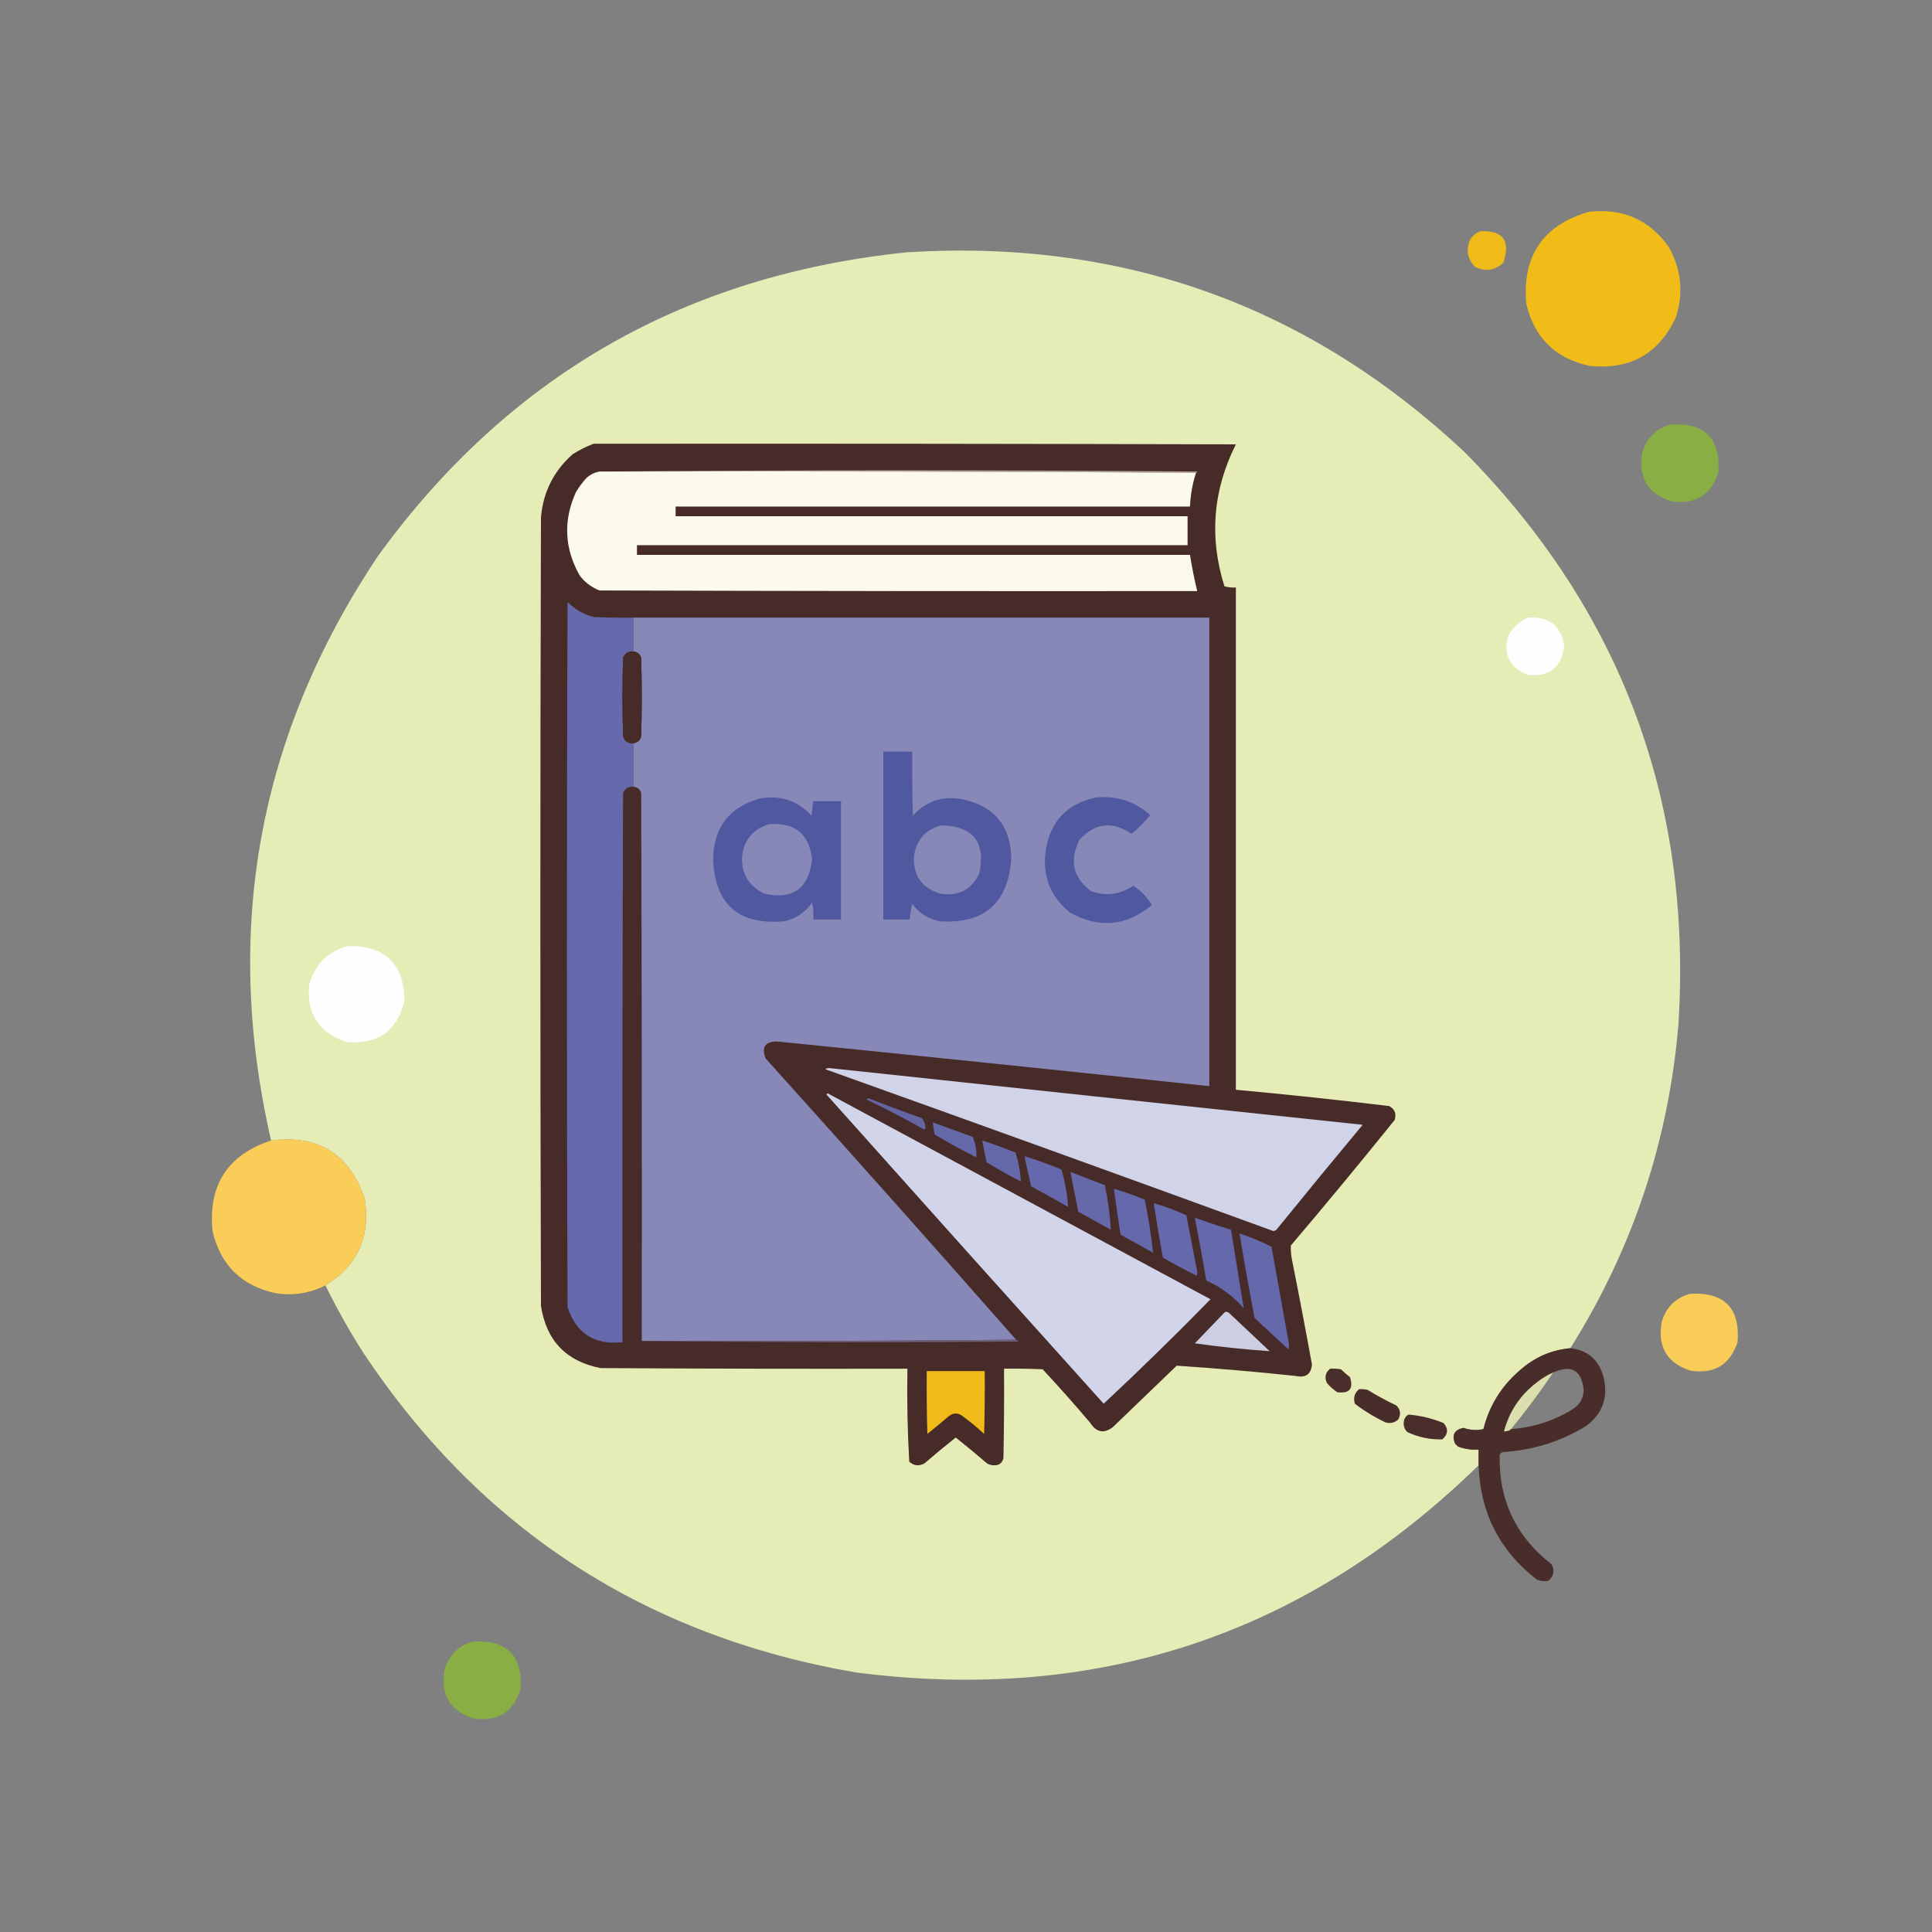 <svg xmlns="http://www.w3.org/2000/svg" xmlns:xlink="http://www.w3.org/1999/xlink" width="1600px" height="1600px" style="shape-rendering:geometricPrecision; text-rendering:geometricPrecision; image-rendering:optimizeQuality; fill-rule:evenodd; clip-rule:evenodd"><rect width="100%" height="100%" fill="#808080" stroke="none"/><g><path style="opacity:0.998" fill="#f1bc18" d="M 1315.5,175.5 C 1343.57,172.118 1365.74,181.785 1382,204.5C 1392.3,222.934 1394.3,242.267 1388,262.5C 1373.97,292.94 1350.14,306.44 1316.5,303C 1288.12,296.951 1270.62,279.784 1264,251.5C 1260.58,211.959 1277.75,186.626 1315.5,175.5 Z"></path></g><g><path style="opacity:0.99" fill="#f1bb18" d="M 1225.5,191.5 C 1244.78,190.61 1251.28,199.276 1245,217.5C 1238.06,224.069 1230.22,225.236 1221.5,221C 1214.93,214.055 1213.76,206.222 1218,197.5C 1220.11,194.879 1222.61,192.879 1225.5,191.5 Z"></path></g><g><path style="opacity:0.998" fill="#e5ecb6" d="M 1300.5,1116.5 C 1284.48,1118.01 1270.48,1124.18 1258.5,1135C 1243.36,1147.97 1233.36,1164.14 1228.5,1183.5C 1222.92,1184.73 1217.42,1184.39 1212,1182.5C 1204.47,1184.03 1202.13,1188.37 1205,1195.5C 1205.83,1196.33 1206.67,1197.17 1207.5,1198C 1212.97,1200.01 1218.64,1200.85 1224.5,1200.5C 1224.5,1204.83 1224.5,1209.17 1224.5,1213.5C 1080.8,1353.79 908.803,1410.95 708.5,1385C 534.253,1354.87 398.42,1266.7 301,1120.5C 289.471,1102.46 278.971,1083.79 269.5,1064.5C 296.282,1047.92 307.116,1023.92 302,992.5C 289.343,955.574 263.51,939.574 224.5,944.5C 184.412,770.128 213.912,608.795 313,460.5C 420.704,311.853 566.538,228.02 750.5,209C 929.388,197.616 1083.72,252.949 1213.5,375C 1342.68,505.981 1401.51,663.814 1390,848.5C 1381.81,945.245 1351.97,1034.58 1300.5,1116.5 Z"></path></g><g><path style="opacity:0.993" fill="#88ae44" d="M 1383.5,351.5 C 1411.98,349.811 1425.14,363.144 1423,391.5C 1416.64,410.438 1403.48,418.272 1383.5,415C 1364.56,408.645 1356.73,395.478 1360,375.5C 1363.35,362.985 1371.18,354.985 1383.5,351.5 Z"></path></g><g><path style="opacity:1" fill="#472b29" d="M 491.5,367.5 C 668.834,367.333 846.167,367.5 1023.5,368C 1004.46,405.872 1001.29,445.038 1014,485.5C 1017.06,486.451 1020.22,486.784 1023.5,486.5C 1023.5,625.167 1023.5,763.833 1023.5,902.5C 1065.9,906.39 1108.23,910.89 1150.5,916C 1155.07,918.541 1156.57,922.375 1155,927.5C 1126.81,962.535 1098.14,997.202 1069,1031.5C 1068.86,1035.5 1069.19,1039.5 1070,1043.5C 1075.76,1072.29 1081.26,1101.12 1086.5,1130C 1085.78,1138.14 1081.28,1141.3 1073,1139.5C 1040.19,1136.03 1007.36,1133.2 974.5,1131C 956.833,1148 939.167,1165 921.5,1182C 914.183,1187.4 908.016,1186.24 903,1178.5C 890.205,1163.37 877.038,1148.54 863.5,1134C 852.839,1133.5 842.172,1133.33 831.5,1133.5C 831.667,1158.17 831.5,1182.84 831,1207.5C 830.015,1211.67 827.348,1213.67 823,1213.5C 821.033,1213.46 819.199,1212.96 817.5,1212C 808.979,1204.64 800.312,1197.48 791.5,1190.5C 782.688,1197.48 774.021,1204.64 765.5,1212C 760.886,1214.4 756.719,1213.9 753,1210.5C 751.528,1184.9 751.028,1159.23 751.5,1133.5C 666.833,1133.67 582.166,1133.5 497.5,1133C 468.978,1127.5 452.478,1110.33 448,1081.5C 447.333,863.833 447.333,646.167 448,428.5C 449.806,407.393 458.639,389.893 474.5,376C 479.98,372.593 485.647,369.76 491.5,367.5 Z"></path></g><g><path style="opacity:1" fill="#b3a79e" d="M 496.5,390.5 C 661.334,389.167 826.334,389.167 991.5,390.5C 991.376,391.107 991.043,391.44 990.5,391.5C 826.001,390.5 661.334,390.167 496.5,390.5 Z"></path></g><g><path style="opacity:1" fill="#fcfaec" d="M 496.5,390.5 C 661.334,390.167 826.001,390.5 990.5,391.5C 987.558,400.603 985.891,409.936 985.5,419.5C 843.5,419.5 701.5,419.5 559.5,419.5C 559.5,422.167 559.5,424.833 559.5,427.5C 700.833,427.5 842.167,427.5 983.5,427.5C 983.5,435.5 983.5,443.5 983.5,451.5C 831.5,451.5 679.5,451.5 527.5,451.5C 527.5,454.167 527.5,456.833 527.5,459.5C 680.167,459.5 832.833,459.5 985.5,459.5C 987.074,469.613 989.074,479.613 991.5,489.5C 826.5,489.667 661.5,489.5 496.5,489C 489.791,486.399 484.291,482.232 480,476.5C 467.342,453.966 466.342,430.966 477,407.5C 479.448,403.385 482.281,399.552 485.5,396C 488.642,393.096 492.309,391.262 496.5,390.5 Z"></path></g><g><path style="opacity:1" fill="#666aac" d="M 524.5,511.5 C 524.5,520.833 524.5,530.167 524.5,539.5C 520.507,539.245 517.674,540.911 516,544.5C 515.333,566.167 515.333,587.833 516,609.5C 517.134,613.823 519.967,615.823 524.5,615.5C 524.5,627.5 524.5,639.5 524.5,651.5C 520.507,651.245 517.674,652.911 516,656.5C 515.5,808.166 515.333,959.833 515.5,1111.5C 492.381,1114.04 477.215,1104.37 470,1082.5C 469.333,887.833 469.333,693.167 470,498.5C 476.002,504.587 483.168,508.754 491.5,511C 502.495,511.5 513.495,511.667 524.5,511.5 Z"></path></g><g><path style="opacity:1" fill="#8788b8" d="M 524.5,511.5 C 683.5,511.5 842.5,511.5 1001.5,511.5C 1001.5,640.833 1001.5,770.167 1001.5,899.5C 882.206,886.838 762.873,874.505 643.5,862.5C 633.647,862.526 630.481,867.192 634,876.5C 703.644,953.822 772.81,1031.49 841.5,1109.5C 738.335,1110.5 635.001,1110.83 531.5,1110.5C 531.667,959.166 531.5,807.833 531,656.5C 529.836,653.505 527.669,651.839 524.5,651.5C 524.5,639.5 524.5,627.5 524.5,615.5C 528.102,615.065 530.268,613.065 531,609.5C 531.667,587.833 531.667,566.167 531,544.5C 529.836,541.505 527.669,539.839 524.5,539.5C 524.5,530.167 524.5,520.833 524.5,511.5 Z"></path></g><g><path style="opacity:1" fill="#fefefe" d="M 1265.5,511.5 C 1282.74,510.258 1292.74,518.091 1295.5,535C 1293.23,552.602 1283.23,560.602 1265.5,559C 1250.31,553.115 1244.81,542.281 1249,526.5C 1252.82,519.504 1258.32,514.504 1265.5,511.5 Z"></path></g><g><path style="opacity:1" fill="#472b29" d="M 524.5,539.5 C 527.669,539.839 529.836,541.505 531,544.5C 531.667,566.167 531.667,587.833 531,609.5C 530.268,613.065 528.102,615.065 524.5,615.5C 519.967,615.823 517.134,613.823 516,609.5C 515.333,587.833 515.333,566.167 516,544.5C 517.674,540.911 520.507,539.245 524.5,539.5 Z"></path></g><g><path style="opacity:1" fill="#5058a0" d="M 731.5,622.5 C 739.5,622.5 747.5,622.5 755.5,622.5C 755.333,640.17 755.5,657.836 756,675.5C 767.2,663.235 781.033,658.735 797.5,662C 823.821,667.836 837.155,684.336 837.5,711.5C 834.799,748.031 815.132,765.198 778.5,763C 768.881,761.194 761.215,756.361 755.5,748.5C 754.424,752.775 753.757,757.108 753.5,761.5C 746.167,761.5 738.833,761.5 731.5,761.5C 731.5,715.167 731.5,668.833 731.5,622.5 Z"></path></g><g><path style="opacity:1" fill="#5058a0" d="M 628.5,661.5 C 645.73,658.048 660.23,662.715 672,675.5C 672.501,671.49 673.001,667.49 673.5,663.5C 681.167,663.5 688.833,663.5 696.5,663.5C 696.5,696.167 696.5,728.833 696.5,761.5C 688.833,761.5 681.167,761.5 673.5,761.5C 673.827,756.786 673.493,752.12 672.5,747.5C 666.917,755.634 659.251,760.801 649.5,763C 611.389,766.272 591.722,748.772 590.5,710.5C 591.443,684.899 604.11,668.566 628.5,661.5 Z"></path></g><g><path style="opacity:1" fill="#5058a0" d="M 907.5,660.5 C 924.775,658.727 939.775,663.56 952.5,675C 947.988,680.846 942.821,686.012 937,690.5C 921.189,679.766 906.856,681.433 894,695.5C 885.42,712.451 888.586,726.618 903.5,738C 915.978,742.411 927.645,740.911 938.5,733.5C 945,737.828 950.167,743.162 954,749.5C 933.073,766.942 910.573,769.109 886.5,756C 869.901,742.894 863.067,725.727 866,704.5C 869.756,680.246 883.589,665.58 907.5,660.5 Z"></path></g><g><path style="opacity:1" fill="#8788b8" d="M 637.5,682.5 C 658.461,681.127 670.127,690.794 672.5,711.5C 669.878,735.948 656.545,745.448 632.5,740C 618.599,732.7 612.766,721.2 615,705.5C 618.024,693.311 625.524,685.644 637.5,682.5 Z"></path></g><g><path style="opacity:1" fill="#8788b8" d="M 779.5,683.5 C 805.981,684.097 816.481,697.43 811,723.5C 804.357,737.072 793.524,742.572 778.5,740C 763.023,735.222 755.856,724.722 757,708.5C 759.125,695.214 766.625,686.88 779.5,683.5 Z"></path></g><g><path style="opacity:1" fill="#fefefe" d="M 287.5,783.5 C 318.569,782.741 334.402,797.741 335,828.5C 329.125,853.535 313.292,865.035 287.5,863C 264.288,855.759 253.788,839.926 256,815.5C 260.683,798.985 271.183,788.318 287.5,783.5 Z"></path></g><g><path style="opacity:1" fill="#d1d3e8" d="M 683.5,885.5 C 684.274,884.853 685.274,884.52 686.5,884.5C 833.843,900.262 981.177,915.929 1128.5,931.5C 1104.48,960.355 1080.64,989.355 1057,1018.5C 1056.28,1019.06 1055.44,1019.39 1054.5,1019.5C 930.956,974.43 807.289,929.764 683.5,885.5 Z"></path></g><g><path style="opacity:1" fill="#d2d4e9" d="M 684.5,906.5 C 684.56,905.957 684.893,905.624 685.5,905.5C 791.167,962.333 896.833,1019.17 1002.5,1076C 973.597,1105.57 944.097,1134.4 914,1162.5C 837.287,1077.29 760.787,991.957 684.5,906.5 Z"></path></g><g><path style="opacity:1" fill="#6465a3" d="M 717.5,910.5 C 718.251,909.427 719.251,909.26 720.5,910C 734.724,915.611 749.057,920.945 763.5,926C 765.233,928.301 766.233,930.968 766.5,934C 766.167,934.5 765.833,935 765.5,935.5C 749.761,926.631 733.761,918.298 717.5,910.5 Z"></path></g><g><path style="opacity:1" fill="#6568a9" d="M 772.5,929.5 C 783.476,933.493 794.476,937.493 805.5,941.5C 807.943,947.034 808.943,952.701 808.5,958.5C 796.759,952.547 785.259,946.214 774,939.5C 773.39,936.173 772.89,932.839 772.5,929.5 Z"></path></g><g><path style="opacity:0.995" fill="#facd59" d="M 269.5,1064.5 C 256.611,1071.06 242.944,1073.23 228.5,1071C 200.117,1064.95 182.617,1047.78 176,1019.5C 172.279,981.428 188.445,956.428 224.5,944.5C 263.51,939.574 289.343,955.574 302,992.5C 307.116,1023.92 296.282,1047.92 269.5,1064.5 Z"></path></g><g><path style="opacity:1" fill="#6568a9" d="M 813.5,944.5 C 822.775,947.536 831.941,950.869 841,954.5C 843.504,962.507 845.004,970.507 845.5,978.5C 835.757,973.547 826.257,968.213 817,962.5C 815.765,956.492 814.598,950.492 813.5,944.5 Z"></path></g><g><path style="opacity:1" fill="#6568aa" d="M 848.5,957.5 C 858.812,960.738 868.978,964.405 879,968.5C 882.086,978.748 883.919,989.082 884.5,999.5C 874.414,993.707 864.247,988.04 854,982.5C 851.973,974.196 850.139,965.862 848.5,957.5 Z"></path></g><g><path style="opacity:1" fill="#6568a9" d="M 886.5,970.5 C 895.949,974.261 905.449,977.928 915,981.5C 917.571,993.741 919.238,1006.07 920,1018.5C 911,1013.5 902,1008.5 893,1003.5C 890.766,992.499 888.6,981.499 886.5,970.5 Z"></path></g><g><path style="opacity:1" fill="#6568aa" d="M 922.5,984.5 C 931.17,987.001 939.67,990.001 948,993.5C 950.991,1008.11 953.325,1022.78 955,1037.5C 946,1032.5 937,1027.5 928,1022.5C 925.985,1009.86 924.151,997.197 922.5,984.5 Z"></path></g><g><path style="opacity:1" fill="#6568aa" d="M 955.5,996.5 C 964.806,999.046 973.806,1002.38 982.5,1006.5C 985.285,1021.16 988.119,1035.83 991,1050.5C 991.667,1052.5 991.667,1054.5 991,1056.5C 981.508,1051.75 972.174,1046.75 963,1041.5C 960.282,1026.52 957.782,1011.52 955.5,996.5 Z"></path></g><g><path style="opacity:1" fill="#6568aa" d="M 989.5,1008.5 C 999.426,1012.03 1009.43,1015.36 1019.5,1018.5C 1023.05,1040.21 1026.55,1061.87 1030,1083.5C 1021.38,1073.55 1011.05,1065.89 999,1060.5C 996.023,1043.12 992.857,1025.78 989.5,1008.5 Z"></path></g><g><path style="opacity:1" fill="#6568aa" d="M 1026.5,1021.5 C 1035.69,1024.5 1044.52,1028.17 1053,1032.5C 1057.67,1058.5 1062.33,1084.5 1067,1110.5C 1067.67,1112.83 1067.67,1115.17 1067,1117.5C 1057.67,1108.83 1048.33,1100.17 1039,1091.5C 1034.51,1068.21 1030.34,1044.88 1026.5,1021.5 Z"></path></g><g><path style="opacity:0.983" fill="#fbcd58" d="M 1399.5,1071.5 C 1427.98,1069.81 1441.14,1083.14 1439,1111.5C 1432.64,1130.44 1419.48,1138.27 1399.5,1135C 1380.56,1128.64 1372.73,1115.48 1376,1095.5C 1379.35,1082.99 1387.18,1074.99 1399.5,1071.5 Z"></path></g><g><path style="opacity:1" fill="#cecee3" d="M 1014.5,1086.5 C 1015.55,1086.35 1016.55,1086.52 1017.5,1087C 1028.83,1097.67 1040.17,1108.33 1051.5,1119C 1030.79,1117.56 1010.12,1115.4 989.5,1112.5C 997.855,1103.81 1006.19,1095.15 1014.5,1086.5 Z"></path></g><g><path style="opacity:1" fill="#6e627e" d="M 841.5,1109.5 C 842.289,1109.78 842.956,1110.28 843.5,1111C 739.333,1111.83 635.333,1111.67 531.5,1110.5C 635.001,1110.83 738.335,1110.5 841.5,1109.5 Z"></path></g><g><path style="opacity:0.973" fill="#472b29" d="M 1300.5,1116.5 C 1315.04,1118.2 1324.21,1126.2 1328,1140.5C 1332.1,1157.19 1327.27,1170.69 1313.5,1181C 1292.52,1193.79 1269.69,1200.96 1245,1202.5C 1243.67,1202.75 1242.67,1203.42 1242,1204.5C 1240.99,1242.14 1255.32,1272.47 1285,1295.5C 1287.62,1300.73 1286.79,1305.23 1282.5,1309C 1279.04,1309.82 1275.7,1309.48 1272.5,1308C 1241.81,1284.13 1225.81,1252.63 1224.5,1213.5C 1224.5,1209.17 1224.5,1204.83 1224.5,1200.5C 1218.64,1200.85 1212.97,1200.01 1207.5,1198C 1206.67,1197.17 1205.83,1196.33 1205,1195.5C 1202.13,1188.37 1204.47,1184.03 1212,1182.5C 1217.42,1184.39 1222.92,1184.73 1228.5,1183.5C 1233.36,1164.14 1243.36,1147.97 1258.5,1135C 1270.48,1124.18 1284.48,1118.01 1300.5,1116.5 Z M 1251.5,1183.5 C 1263.9,1168.37 1275.56,1152.7 1286.5,1136.5C 1301.51,1130 1309.84,1134.84 1311.5,1151C 1311.38,1157.89 1308.38,1163.23 1302.5,1167C 1286.87,1176.66 1269.87,1182.16 1251.5,1183.5 Z"></path></g><g><path style="opacity:1" fill="#4a2e2b" d="M 1101.5,1133.5 C 1104.52,1133.34 1107.52,1133.5 1110.5,1134C 1112.91,1136.28 1115.41,1138.45 1118,1140.5C 1121.07,1150.1 1117.57,1154.27 1107.5,1153C 1104.37,1150.87 1101.54,1148.37 1099,1145.5C 1096.7,1140.86 1097.53,1136.86 1101.5,1133.5 Z"></path></g><g><path style="opacity:1" fill="#f0bb19" d="M 767.5,1135.5 C 783.5,1135.5 799.5,1135.5 815.5,1135.5C 815.667,1152.84 815.5,1170.17 815,1187.5C 809.443,1182.31 803.61,1177.48 797.5,1173C 793.426,1169.77 789.426,1169.77 785.5,1173C 779.759,1177.95 773.926,1182.79 768,1187.5C 767.5,1170.17 767.333,1152.84 767.5,1135.5 Z"></path></g><g><path style="opacity:0.953" fill="#e2e8b3" d="M 1286.5,1136.5 C 1275.56,1152.7 1263.9,1168.37 1251.5,1183.5C 1250.83,1183.5 1250.5,1183.83 1250.5,1184.5C 1248.88,1185.04 1247.22,1185.37 1245.5,1185.5C 1249.89,1168.94 1258.89,1155.44 1272.5,1145C 1276.81,1141.52 1281.47,1138.68 1286.5,1136.5 Z"></path></g><g><path style="opacity:1" fill="#492d2a" d="M 1125.5,1150.5 C 1127.86,1150.34 1130.19,1150.5 1132.5,1151C 1140.25,1155.74 1148.25,1160.07 1156.5,1164C 1159.85,1167.42 1160.35,1171.25 1158,1175.5C 1155.01,1178.26 1151.51,1179.1 1147.5,1178C 1138.42,1173.71 1129.92,1168.55 1122,1162.5C 1120.59,1157.56 1121.76,1153.56 1125.5,1150.5 Z"></path></g><g><path style="opacity:1" fill="#4a2e2b" d="M 1166.5,1171.5 C 1176.51,1172.34 1186.18,1174.67 1195.5,1178.5C 1199.63,1183.25 1199.3,1187.75 1194.5,1192C 1184.4,1192.31 1174.73,1190.31 1165.5,1186C 1162.61,1183.09 1161.77,1179.59 1163,1175.5C 1163.69,1173.65 1164.86,1172.32 1166.5,1171.5 Z"></path></g><g><path style="opacity:0.993" fill="#88ae44" d="M 391.5,1359.5 C 419.978,1357.81 433.145,1371.14 431,1399.5C 424.645,1418.44 411.478,1426.27 391.5,1423C 372.562,1416.64 364.728,1403.48 368,1383.5C 371.349,1370.99 379.182,1362.99 391.5,1359.5 Z"></path></g></svg>